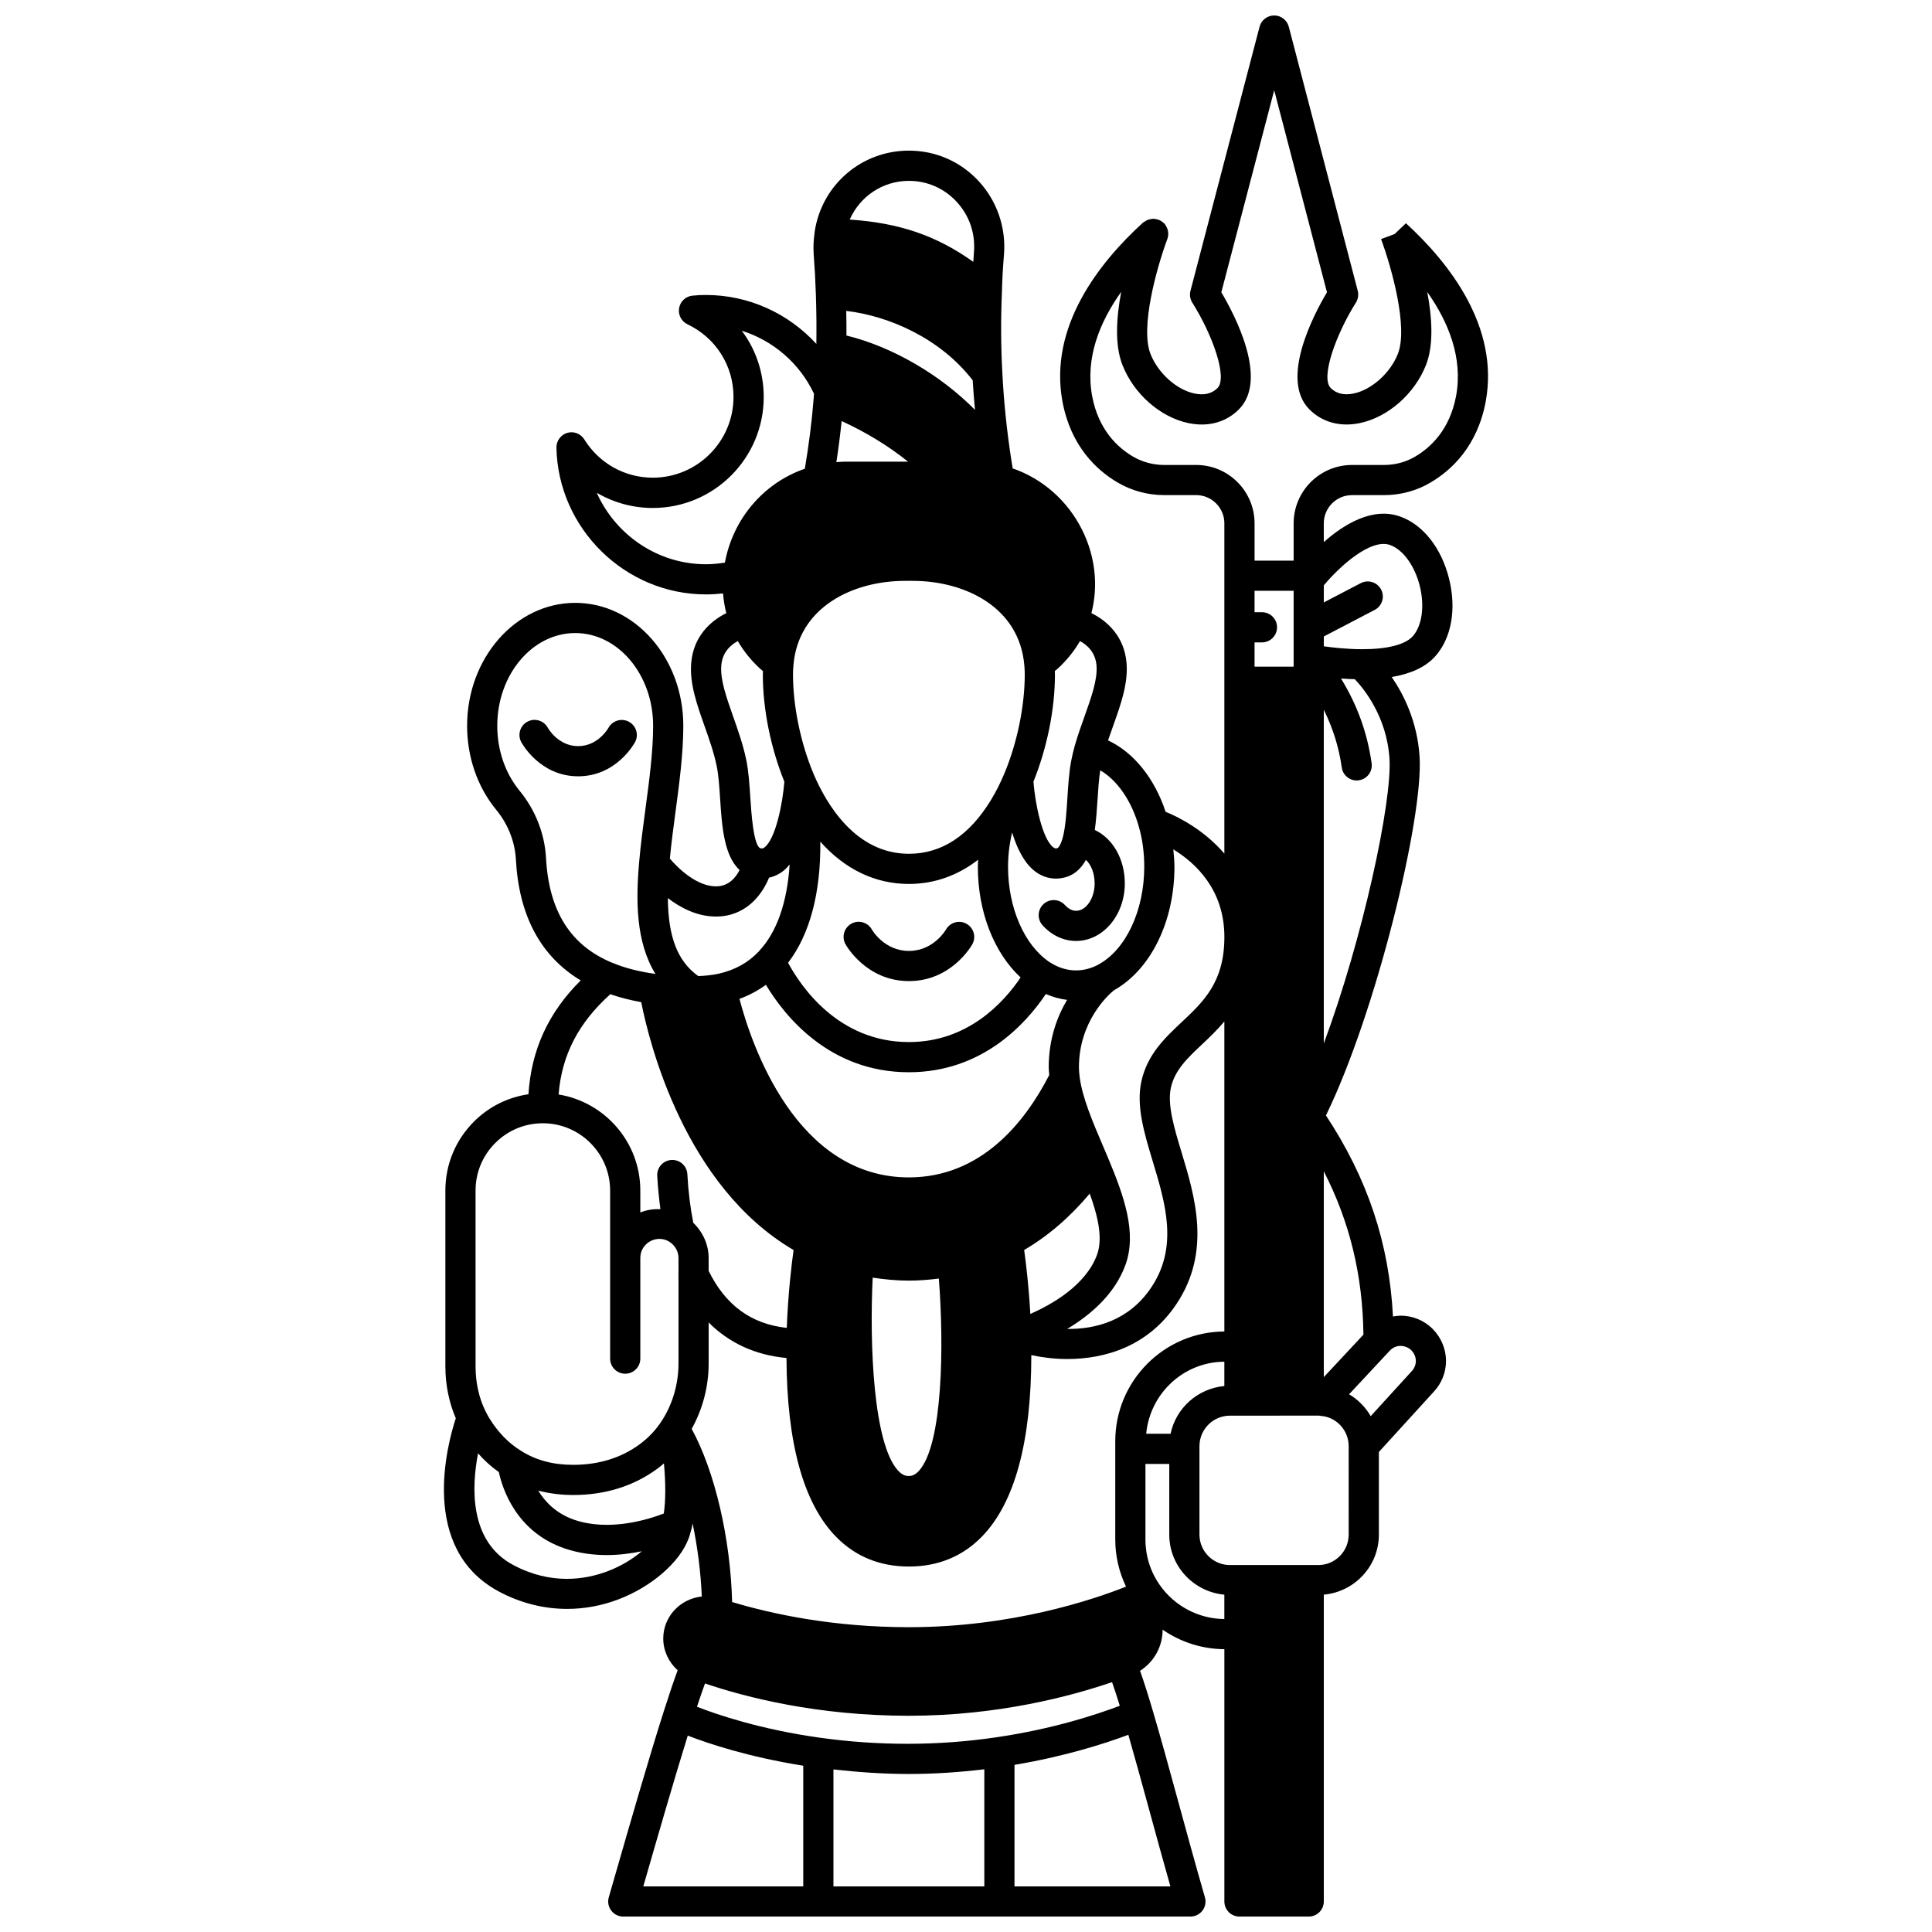 <?xml version="1.0" encoding="UTF-8"?>
<!-- Uploaded to: ICON Repo, www.svgrepo.com, Generator: ICON Repo Mixer Tools -->
<svg width="800px" height="800px" version="1.1" viewBox="144 144 512 512" xmlns="http://www.w3.org/2000/svg">
 <defs>
  <clipPath id="a">
   <path d="m261 148.09h278v503.81h-278z"/>
  </clipPath>
 </defs>
 <path d="m312.3 340.66c1.035-1.934 0.309-4.328-1.621-5.379-1.922-1.055-4.352-0.34-5.418 1.578-0.113 0.199-2.781 4.875-8.047 4.875-5.262 0-7.934-4.676-8.027-4.844-1.043-1.945-3.465-2.68-5.41-1.645-1.945 1.039-2.684 3.461-1.645 5.41 0.195 0.371 4.965 9.074 15.082 9.074 10.121 0.004 14.887-8.699 15.086-9.07z"/>
 <path d="m384.87 404c11.266 0 16.59-9.379 16.812-9.777 1.062-1.918 0.371-4.328-1.535-5.406-1.914-1.082-4.348-0.402-5.441 1.5-0.141 0.234-3.359 5.688-9.836 5.688-6.465 0-9.684-5.43-9.832-5.688-1.078-1.91-3.508-2.606-5.418-1.531-1.93 1.07-2.633 3.504-1.559 5.434 0.215 0.406 5.543 9.781 16.809 9.781z"/>
 <g clip-path="url(#a)">
  <path d="m516.59 203.16-2.894 2.754-0.082 0.098-3.617 1.352c2.75 7.426 7.231 23.336 4.457 30.402-2.004 5.098-6.941 9.52-11.734 10.52-2.543 0.52-4.574 0.035-6.066-1.453-2.734-2.734 1.324-14.121 6.672-22.633 0.586-0.938 0.766-2.074 0.488-3.144l-18.273-69.973c-0.465-1.758-2.055-2.984-3.875-2.984-1.82 0-3.406 1.227-3.867 2.988l-18.312 69.973c-0.281 1.07-0.105 2.211 0.488 3.148 5.359 8.5 9.418 19.883 6.672 22.633-1.492 1.496-3.535 1.98-6.082 1.449-4.785-1.004-9.695-5.426-11.68-10.516-2.754-7.016 1.645-22.754 4.406-30.258 0.238-0.551 0.324-1.137 0.301-1.723 0-0.008-0.004-0.016-0.004-0.027-0.023-0.5-0.145-0.988-0.355-1.453-0.012-0.023-0.031-0.043-0.043-0.07-0.18-0.371-0.375-0.742-0.676-1.059-0.051-0.051-0.121-0.07-0.172-0.121-0.008-0.008-0.023-0.012-0.031-0.023-0.387-0.359-0.824-0.629-1.297-0.805-0.008-0.004-0.016-0.012-0.023-0.016-0.047-0.016-0.098-0.008-0.145-0.023-0.434-0.137-0.867-0.219-1.32-0.207-0.172 0.004-0.328 0.051-0.492 0.078-0.332 0.051-0.652 0.105-0.969 0.234-0.203 0.082-0.375 0.219-0.562 0.34-0.195 0.125-0.418 0.199-0.598 0.359-11.742 10.711-24.98 27.625-21.348 47.391 2.215 11.91 9.125 18.227 14.52 21.414 3.742 2.227 8.047 3.402 12.438 3.402h8.477c4.121 0 7.477 3.356 7.477 7.477v87.535c-5.469-6.375-12.25-9.734-15.57-11.082-2.945-8.926-8.496-15.77-15.254-18.922 0.418-1.238 0.855-2.469 1.289-3.68 2.09-5.856 4.07-11.387 3.609-16.828-0.578-7.098-5.172-11.188-9.309-13.227 1.867-7.188 1.047-15.023-2.465-22.066-3.863-7.742-10.48-13.539-18.387-16.281-0.113-0.684-0.234-1.367-0.344-2.051-1.215-7.856-2.019-15.629-2.398-23.125-0.391-7.078-0.434-14.332-0.117-21.637 0.07-3.047 0.25-6.305 0.551-9.984 0.547-7.086-1.898-14.133-6.711-19.328-4.832-5.219-11.402-8.09-18.508-8.09-12.496 0-22.984 8.988-24.934 21.32-0.031 0.18-0.031 0.371-0.059 0.551 0 0.027-0.016 0.051-0.016 0.078 0 0.008 0.004 0.016 0.004 0.027-0.246 1.746-0.34 3.559-0.215 5.43 0.277 3.664 0.473 7.281 0.586 10.867 0.148 4.359 0.184 8.715 0.125 12.949-7.394-8.086-17.941-12.969-29.277-12.969-1.188 0-2.422 0.051-3.609 0.184-1.77 0.203-3.195 1.555-3.492 3.316-0.297 1.758 0.613 3.5 2.223 4.266 7.519 3.582 12.195 10.969 12.195 19.262 0 11.797-9.598 21.391-21.391 21.391-7.414 0-14.203-3.793-18.156-10.152-0.953-1.527-2.812-2.238-4.535-1.719-1.711 0.531-2.883 2.137-2.844 3.938 0.445 21.43 18.223 38.867 39.625 38.867 1.543 0 3.051-0.102 4.531-0.266 0.145 1.77 0.414 3.523 0.863 5.231-4.133 2.039-8.719 6.125-9.301 13.207-0.457 5.426 1.492 10.941 3.555 16.781 1.215 3.438 2.473 6.996 3.195 10.516 0.504 2.434 0.711 5.582 0.926 8.914 0.465 7.109 1.031 14.895 5.144 18.645-0.992 1.988-2.875 4.34-6.277 4.34-4.945 0-9.867-4.594-12.203-7.356 0.387-3.977 0.918-8.113 1.465-12.148 1.035-7.715 2.102-15.688 2.102-23.039 0-17.969-12.844-32.586-28.629-32.586-15.809 0-28.668 14.617-28.668 32.586 0 8.289 2.734 16.191 7.711 22.254 3.094 3.75 4.945 8.395 5.211 13.059 0.781 14.992 6.57 25.762 17.176 32.156-8.645 8.625-13.074 18.41-13.844 30.164-5.445 0.805-10.48 3.289-14.445 7.258-4.883 4.879-7.57 11.363-7.57 18.262v46.664c0 4.856 0.992 9.539 2.762 13.691-2.242 6.828-9.773 34.547 11.383 45.891 5.746 3.078 11.914 4.625 18.129 4.625 4.551 0 9.117-0.832 13.543-2.508 8.801-3.328 16.301-9.84 18.648-16.152 0.285-0.734 0.5-1.57 0.723-2.445 0-0.004 0-0.004 0.004-0.008 0.035-0.141 0.078-0.25 0.117-0.395 0.082-0.363 0.137-0.766 0.207-1.141 1.312 6.25 2.164 12.867 2.438 19.367-5.664 0.578-10.215 5.281-10.215 11.129 0 3.262 1.457 6.301 3.82 8.418-1.02 2.754-2.195 6.227-3.629 10.719-3.887 12.18-8.738 29-13.422 45.266l-1.203 4.184c-0.348 1.207-0.109 2.508 0.648 3.512 0.754 1.004 1.938 1.594 3.195 1.594h150.3c1.254 0 2.438-0.59 3.195-1.594 0.754-1.004 0.996-2.309 0.645-3.516-2.492-8.609-4.887-17.383-7.141-25.625-2.398-8.777-4.668-17.074-6.699-23.895-1.297-4.398-2.383-7.797-3.352-10.508 3.68-2.336 5.969-6.359 5.988-10.891 4.754 3.285 10.441 5.133 16.359 5.168v66.859c0 2.207 1.793 4 4 4h18.352c2.207 0 4-1.793 4-4v-81.312c8.156-0.742 14.594-7.559 14.594-15.93v-21.883l14.613-16.031c2.051-2.223 3.18-5.102 3.18-8.109 0-3.078-1.258-6.133-3.477-8.41-2.324-2.352-5.449-3.621-8.719-3.566-0.633 0.008-1.246 0.109-1.859 0.215-1.008-19.426-6.738-36.566-17.766-53.285 13.176-26.992 25.898-78.773 24.812-95.16-0.617-9.227-4.168-16.344-7.383-21.02 5.086-0.863 8.934-2.644 11.434-5.375 4.402-4.852 5.801-12.621 3.742-20.781-2.047-8.121-6.898-14.246-12.965-16.387-7.301-2.59-14.859 2.055-20.207 6.777l-0.004-4.965c0-4.121 3.356-7.477 7.477-7.477h8.477c4.441 0 8.754-1.18 12.43-3.394 5.406-3.199 12.316-9.508 14.531-21.434 3.625-19.727-9.586-36.648-21.145-47.223zm-62.375 320.8h-6.461c1-10.637 9.84-19.012 20.711-19.098v6.449c-7.059 0.66-12.828 5.828-14.25 12.648zm-89.344 88.957c6.582 0.734 13.262 1.207 19.992 1.207 6.566 0 13.27-0.438 19.992-1.25v31.039h-39.984zm43.355-8.543c-15.961 2.371-31.77 2.246-46.805 0.156-15.895-2.207-27.438-6.156-32.715-8.223 0.789-2.398 1.492-4.434 2.125-6.172 10.852 3.684 29.801 8.562 54.035 8.562 23.52 0 42.934-5.168 53.84-8.914 0.613 1.734 1.289 3.793 2.047 6.269-6.297 2.383-17.758 6.148-32.527 8.32zm-88.316-59.277c-4.047 1.566-14.32 4.816-23.613 1.703-4.852-1.645-7.832-4.766-9.664-7.773 2.906 0.754 5.988 1.164 9.262 1.164 8.5 0 16.012-2.348 22.328-6.981 0.602-0.445 1.164-0.918 1.727-1.395 0.473 5.234 0.473 9.82-0.039 13.281zm-27.871-111.05c0.816-10.418 5.254-18.977 13.703-26.574 2.512 0.875 5.227 1.574 8.188 2.102 2.148 10.867 11.539 48.797 40.375 65.695-0.543 3.887-1.457 11.488-1.801 20.637-9.457-1.035-16.25-6.027-20.707-15.117v-3.406c0-3.555-1.543-6.894-4.074-9.336-0.773-3.922-1.32-8.215-1.566-12.871-0.117-2.203-1.969-3.879-4.207-3.777-2.203 0.121-3.898 2-3.777 4.207 0.164 3.078 0.469 6.004 0.848 8.824-1.828-0.047-3.656 0.184-5.328 0.895l-0.004-5.816c0-12.82-9.395-23.457-21.648-25.461zm67.559-84.973c-3.41-8.082-5.445-17.918-5.445-26.312 0-0.797 0.035-1.594 0.105-2.359v-0.035c1.266-15.5 15.781-22.434 29.602-22.434h2c13.824 0 28.336 6.938 29.605 22.473 0.07 0.766 0.105 1.562 0.105 2.359 0 8.395-2.035 18.234-5.441 26.312-1.035 2.461-2.199 4.762-3.453 6.836-5.777 9.52-13.113 14.348-21.812 14.348-14.168 0-21.914-13.277-25.266-21.188zm7.445-93.492c6.383 2.934 12.289 6.496 17.605 10.762h-16.777c-0.766 0-1.484 0.09-2.223 0.137 0.559-3.644 1.02-7.273 1.395-10.898zm1.277-22.668c0.012-2.164-0.016-4.34-0.055-6.523 11.266 1.324 24.879 7.211 33.508 18.387 0.148 2.578 0.363 5.203 0.609 7.836-9.102-9.199-21.75-16.688-34.062-19.699zm16.543 145.34c6.754 0 12.926-2.223 18.355-6.414-0.023 0.621-0.082 1.23-0.082 1.852 0 11.93 4.262 22.781 11.336 29.348-4.523 6.711-14.039 17.117-29.609 17.117-18.691 0-28.625-14.727-32.016-21.012 5.746-7.496 8.684-18.484 8.547-32.094 6.473 7.281 14.473 11.203 23.469 11.203zm-37.887 26.734c4.945 8.242 16.805 23.168 37.883 23.168 19.309 0 30.887-12.672 36.301-20.727 1.828 0.789 3.715 1.312 5.625 1.547-2.602 4.394-4.863 10.344-4.863 17.855 0 0.676 0.078 1.371 0.141 2.059-6.477 12.598-18.086 27.129-37.207 27.129-29.906 0-41.707-35.18-44.891-47.316 2.562-0.918 4.883-2.18 7.012-3.715zm87.75 71.531c-2.977 8.113-12 13.195-17.68 15.684-0.418-7.492-1.164-13.594-1.633-16.941 6.344-3.715 12.16-8.727 17.375-14.945 2.188 6.062 3.523 11.859 1.938 16.203zm-47.191 57.262c-1.105 1.219-2.027 1.375-2.711 1.375-0.695 0-1.641-0.16-2.809-1.414-6.566-7.07-7.613-33.43-6.742-51.156 3.117 0.469 6.301 0.793 9.59 0.793 2.676 0 5.32-0.223 7.941-0.551 1.375 17.566 1.086 43.914-5.269 50.953zm-55.734-28.453v-10.859c5.434 5.449 12.379 8.645 20.625 9.414 0.105 22.586 4.5 38.594 13.195 47.434 5.109 5.195 11.582 7.828 19.246 7.828 7.727 0 14.238-2.676 19.367-7.949 8.715-8.969 13.07-25.188 13.074-48.074 2.859 0.609 6.082 1.031 9.539 1.031 9.941 0 21.402-3.312 28.914-14.559 9.305-13.91 4.914-28.453 1.387-40.137-1.98-6.551-3.848-12.734-2.848-17.227 1.059-4.707 4.434-7.871 8.34-11.543 1.895-1.781 3.918-3.734 5.828-5.981v82.148c-15.953 0.09-28.91 13.086-28.91 29.062v26.07c0 4.375 0.992 8.609 2.848 12.484-8.516 3.391-30.148 10.75-57.547 10.75-20.031 0-36.148-3.461-46.836-6.668-0.445-16.914-4.582-34.637-10.719-45.887 2.894-5.227 4.496-11.141 4.496-17.34zm163.02 3.621v-54.547c6.914 13.5 10.297 27.57 10.504 43.289zm-7.996-188.27h-10.355v-6.438h1.961c2.207 0 4-1.793 4-4s-1.793-4-4-4h-1.961v-5.68h10.355zm-18.352 71.613c0 11.953-5.492 17.109-11.305 22.574-4.457 4.188-9.07 8.516-10.672 15.625-1.457 6.547 0.707 13.707 2.996 21.285 3.356 11.113 6.824 22.609-0.379 33.379-6.023 9.02-15.023 11.098-22.305 11.031 6.023-3.598 12.566-9.098 15.43-16.918 3.141-8.605-0.398-18.395-4.633-28.512l-1.25-2.941c-2.75-6.418-5.59-13.055-6.254-18.523-0.102-0.836-0.172-1.645-0.172-2.445 0-12.266 7.879-19.266 9.195-20.348 0.027-0.02 0.043-0.039 0.07-0.059 9.754-5.469 16.043-18.211 16.043-32.73 0-1.57-0.156-3.094-0.301-4.617 5.836 3.551 13.535 10.625 13.535 23.199zm-22.605-28.988c0.91 3.238 1.371 6.734 1.371 10.395 0 11.66-4.93 22.094-12.262 25.973-0.023 0.012-0.039 0.039-0.062 0.051-4.332 2.203-8.844 1.859-12.922-0.855-6.594-4.504-10.852-14.383-10.852-25.168 0-3.121 0.395-6.184 1.082-9.086 1.25 4.07 3.125 8.004 5.965 10.219 1.699 1.328 3.629 2.004 5.644 2.004 0.566 0 1.145-0.051 1.723-0.164 2.684-0.477 4.746-2.129 6.231-4.789 1.371 1.25 2.305 3.57 2.305 6.25 0 3.922-2.25 7.238-4.918 7.238-1.297 0-2.328-0.832-2.957-1.531-1.484-1.633-4.008-1.754-5.648-0.27-1.637 1.484-1.75 4.016-0.27 5.648 2.43 2.676 5.582 4.144 8.875 4.144 7.121 0 12.914-6.832 12.914-15.234 0-6.555-3.258-11.988-7.953-14.176 0.355-2.582 0.551-5.344 0.727-8.059 0.18-2.836 0.363-5.512 0.719-7.762 4.562 2.703 8.352 8.137 10.289 15.172zm-14.461-29.445c-0.898 2.512-1.816 5.09-2.578 7.75-0.344 1.25-0.648 2.504-0.902 3.785-0.605 2.984-0.832 6.551-1.051 10-0.242 3.789-0.492 7.711-1.211 10.48-0.512 1.926-1.133 2.859-1.551 2.934-0.348 0.062-0.602 0.039-1.008-0.277-2.879-2.246-4.762-11.398-5.234-17.383 3.602-8.926 5.699-19.188 5.699-28.391 0-0.316-0.031-0.609-0.039-0.918 0.258-0.223 0.547-0.43 0.789-0.656 2.391-2.199 4.348-4.648 5.887-7.289 1.887 1.016 4.086 2.926 4.379 6.484 0.305 3.723-1.391 8.461-3.18 13.48zm-46.543-141.93c4.856 0 9.34 1.965 12.645 5.527 3.352 3.617 4.984 8.332 4.606 13.262-0.074 0.941-0.125 1.785-0.184 2.676-9.805-6.992-19.602-10.32-32.75-11.207 2.707-6.121 8.711-10.258 15.684-10.258zm-82.719 82.652c4.426 2.606 9.523 4.035 14.859 4.035 16.207 0 29.391-13.184 29.391-29.391 0-6.516-2.094-12.625-5.816-17.578 8.32 2.613 15.332 8.609 19.141 16.707-0.023 0.332-0.031 0.629-0.074 1.004-0.484 6.293-1.305 12.621-2.356 18.859-10.953 3.781-19.031 13.273-21.188 24.883-1.617 0.25-3.273 0.43-5.016 0.43-12.812 0-23.996-7.82-28.941-18.949zm36.129 59.242c-1.766-5.008-3.438-9.734-3.125-13.453 0.293-3.555 2.492-5.461 4.375-6.477 1.539 2.641 3.488 5.082 5.852 7.262 0.262 0.242 0.555 0.453 0.824 0.688-0.008 0.312-0.039 0.613-0.039 0.922 0 9.199 2.094 19.457 5.703 28.391-0.473 5.981-2.356 15.137-5.234 17.387-0.406 0.32-0.656 0.348-1.016 0.277-1.922-0.355-2.516-9.504-2.769-13.41-0.223-3.457-0.457-7.039-1.074-10.008-0.844-4.066-2.195-7.883-3.496-11.578zm-4.555 53.07c7.879 0 12.195-5.668 14.086-10.293 1.324-0.293 2.586-0.867 3.734-1.766 0.629-0.488 1.191-1.082 1.727-1.723-0.66 9.984-3.352 17.836-8.035 22.848-0.023 0.027-0.031 0.062-0.055 0.094-2.863 3.051-6.41 5.023-10.801 6.004-1.758 0.367-3.523 0.543-5.332 0.613-5.434-3.898-7.961-10.23-8.055-20.66 3.371 2.574 7.766 4.883 12.73 4.883zm-45.027-15.66c-0.363-6.371-2.859-12.664-7.019-17.707-3.797-4.629-5.891-10.727-5.891-17.172 0-13.559 9.273-24.59 20.672-24.59 11.375 0 20.633 11.031 20.633 24.59 0 6.82-1.031 14.523-2.031 21.977-0.625 4.644-1.266 9.453-1.668 14.059-0.914 10.277-0.879 21.301 4.312 29.707-4.359-0.609-8.051-1.551-11.27-2.894-0.023-0.012-0.051-0.004-0.074-0.016-11.145-4.566-16.922-13.703-17.664-27.953zm-18.664 88.273c0-4.758 1.855-9.238 5.227-12.605 3.371-3.371 7.848-5.227 12.605-5.227 9.832 0 17.832 8 17.832 17.832v44.543c0 2.207 1.793 4 4 4 2.207 0 4-1.793 4-4v-26.668c0-1.738 0.801-2.902 1.469-3.57 1.758-1.754 4.531-1.988 6.512-0.543 1.336 0.965 2.137 2.5 2.137 4.113v4.125c-0.004 0.066-0.039 0.125-0.039 0.191 0 0.055 0.035 0.109 0.039 0.164v23.465c0 5.422-1.559 10.797-4.414 15.172-1.512 2.387-3.504 4.5-5.906 6.273-4.91 3.598-10.828 5.422-17.59 5.422-5.394 0-9.922-1.219-13.898-3.762-3.191-1.965-5.957-4.797-8.234-8.449-0.395-0.629-0.758-1.289-1.117-2.035-1.715-3.461-2.621-7.539-2.621-11.781zm34.988 100.89c-5.863 2.215-14.961 3.723-25.066-1.688-11.59-6.219-11.004-20.508-9.262-29.562 1.688 1.914 3.527 3.574 5.512 4.977 0.965 4.461 4.644 15.902 17.547 20.266 3.723 1.246 7.496 1.719 11.074 1.719 3.34 0 6.461-0.434 9.266-1.004-2.379 2.012-5.457 3.926-9.07 5.293zm21.25 43.559c5.484 2.125 16.105 5.664 30.605 7.977v31.988h-42.391c4.074-14.137 8.254-28.605 11.785-39.965zm86.586 39.965v-32.211c13.375-2.25 23.938-5.633 30.172-7.969 1.688 5.867 3.516 12.531 5.434 19.547 1.82 6.656 3.734 13.652 5.711 20.633zm38.531-79.836c-2.5-3.547-3.828-7.731-3.828-12.086v-20.035h6.316v18.715c0 8.355 6.434 15.168 14.594 15.926v6.457c-6.789-0.059-13.16-3.391-17.082-8.977zm50.031-13.41c0 4.453-3.602 8.078-8.035 8.078h-23.43c-4.453 0-8.078-3.621-8.078-8.078v-23.43c0-4.453 3.621-8.078 8.078-8.078h2.512 0.008 0.008l18.277-0.012c0.023 0 0.043 0.012 0.066 0.012 0.023 0 0.043-0.012 0.066-0.012h2.66c0.184 0.039 0.367 0.066 0.559 0.082 4.098 0.32 7.309 3.836 7.309 8.008zm13.727-50c1.078 0.016 2.129 0.406 2.887 1.172 0.75 0.773 1.184 1.797 1.184 2.809 0 1.004-0.367 1.934-1.074 2.703l-10.887 11.941c-1.375-2.398-3.352-4.391-5.723-5.805l10.781-11.555c0.738-0.801 1.742-1.25 2.832-1.266zm-20.32-80.148v-88.43c2.406 4.844 4.004 9.91 4.758 15.293 0.281 2 1.996 3.441 3.953 3.441 0.184 0 0.371-0.012 0.562-0.039 2.188-0.309 3.711-2.328 3.402-4.516-1.129-8.055-3.816-15.461-8.113-22.465 1.164 0.09 2.394 0.148 3.656 0.184 2.312 2.426 8.445 9.832 9.184 20.98 0.758 11.441-7.117 47.941-17.402 75.551zm17.543-132.1c3.434 1.211 6.527 5.453 7.879 10.805 1.359 5.394 0.613 10.672-1.898 13.434-2 2.188-6.793 3.414-13.582 3.379-3.82-0.02-7.449-0.418-9.938-0.77v-2.606l13.488-7.039c1.961-1.02 2.719-3.438 1.695-5.394-1.023-1.961-3.438-2.719-5.394-1.695l-9.793 5.109v-4.516c4.019-4.852 12.371-12.543 17.543-10.707zm17.512-39.492c-1.668 8.965-6.762 13.652-10.77 16.023-2.461 1.484-5.34 2.262-8.328 2.262h-8.477c-8.531 0-15.473 6.941-15.473 15.473v9.875h-10.355v-9.875c0-8.531-6.941-15.473-15.473-15.473h-8.477c-2.957 0-5.848-0.789-8.359-2.277-3.977-2.356-9.074-7.047-10.738-15.992-1.859-10.125 2.008-19.613 7.707-27.617-1.285 6.769-1.762 14.066 0.312 19.355 2.984 7.66 10.012 13.863 17.488 15.43 1.207 0.25 2.391 0.379 3.539 0.379 3.793 0 7.207-1.367 9.836-4 7.914-7.914-1.062-25.008-4.644-31.047l14.012-53.531 13.984 53.531c-3.586 6.043-12.562 23.137-4.648 31.047 3.418 3.418 8.164 4.707 13.352 3.625 7.481-1.559 14.535-7.758 17.551-15.426 2.07-5.285 1.594-12.566 0.32-19.324 5.633 7.977 9.492 17.461 7.641 27.562z"/>
 </g>
</svg>